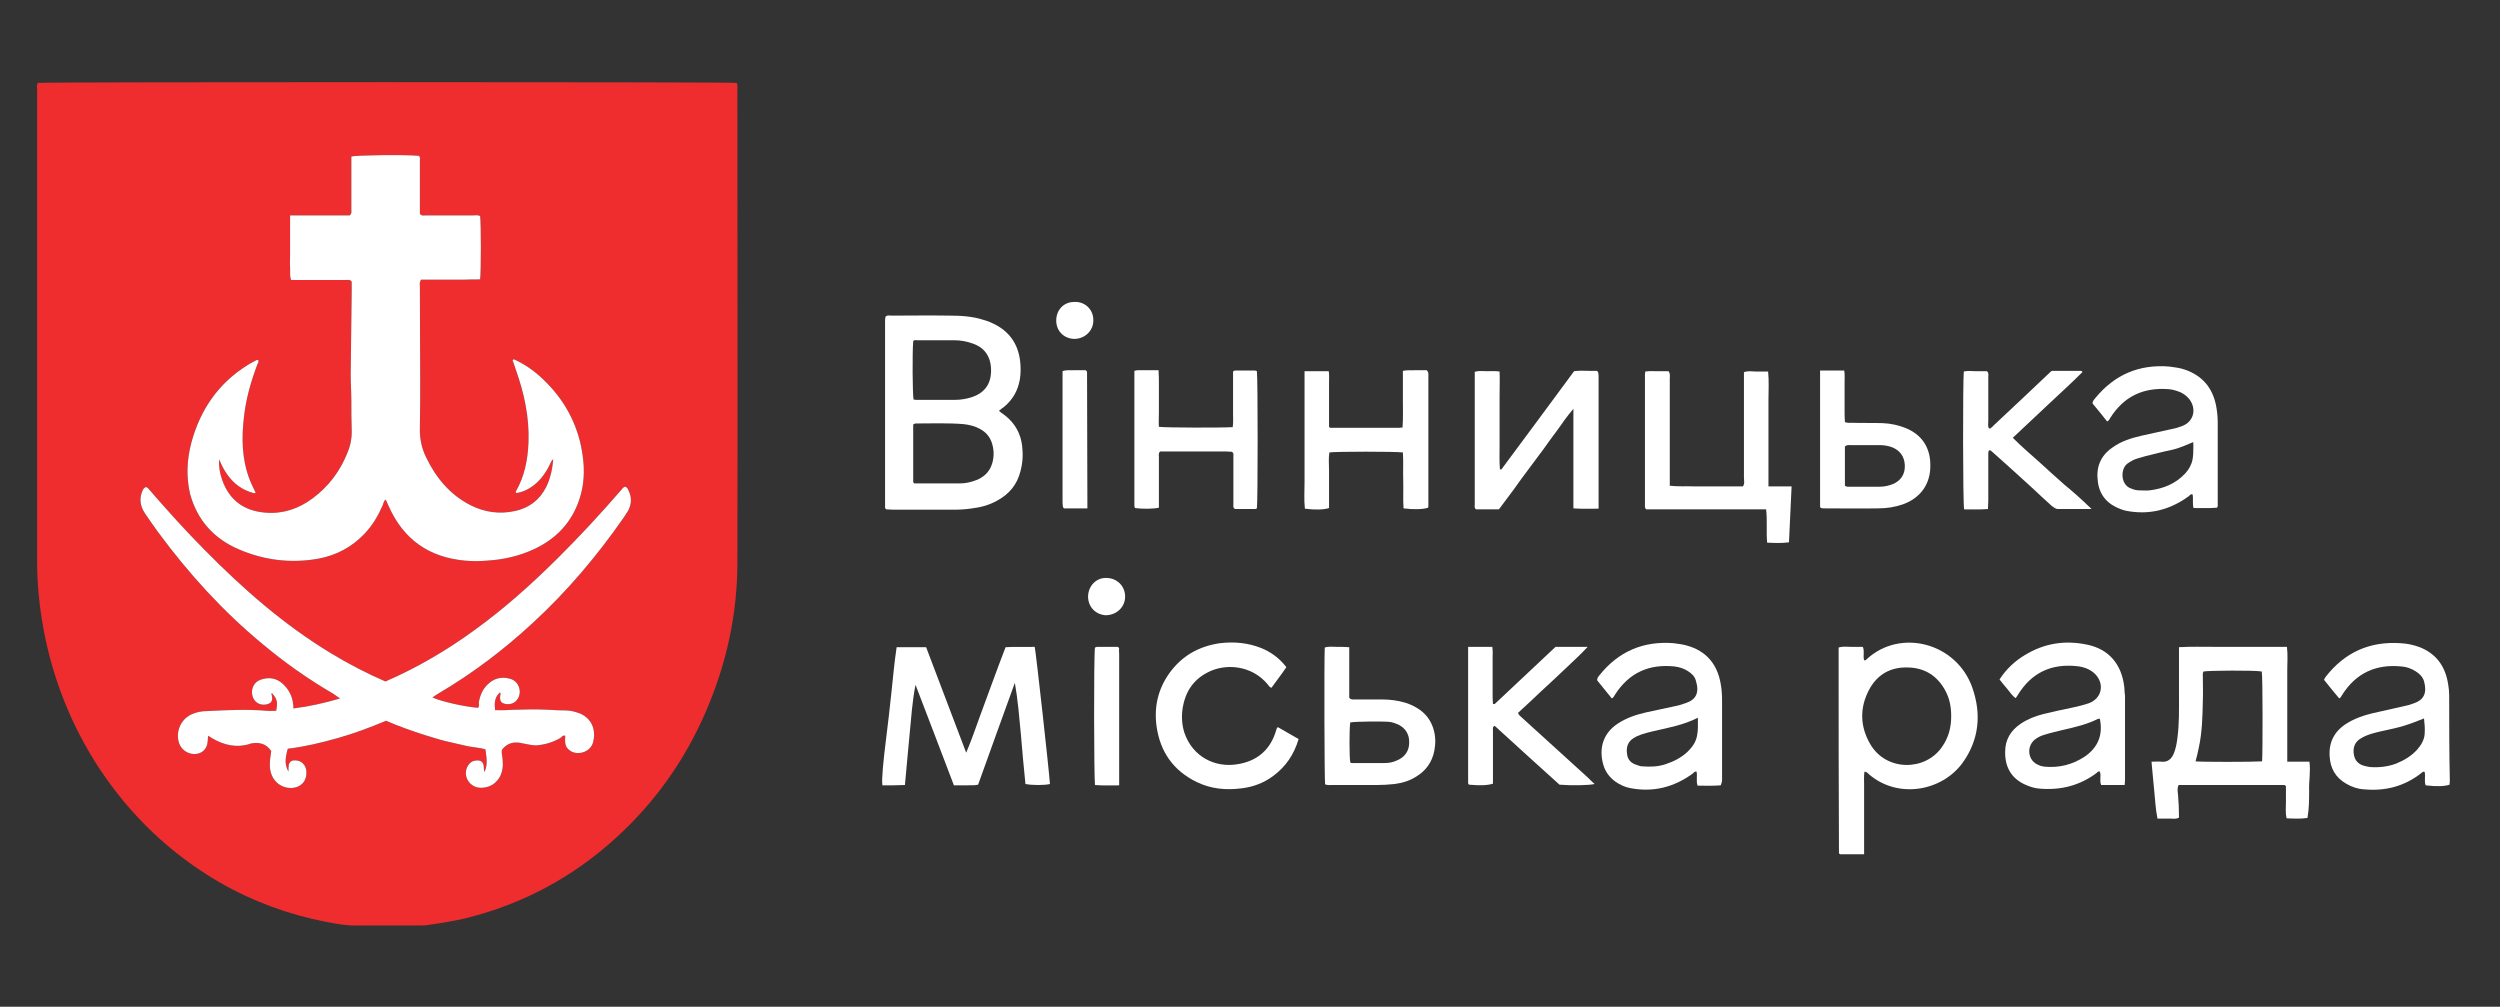 <svg width="149" height="60" viewBox="0 0 149 60" fill="none" xmlns="http://www.w3.org/2000/svg">
<rect x="0" y="0" width="149" height="60" fill="#333333" stroke="none"/>
<path d="M43.949 5.477C43.949 5.378 43.949 5.278 43.949 5.199C43.949 5.1 43.969 5.001 43.89 4.941C43.495 4.882 2.667 4.882 2.252 4.941C2.174 5.08 2.213 5.219 2.213 5.358C2.213 14.723 2.213 24.108 2.213 33.493C2.213 34.822 2.351 36.151 2.588 37.461C3.14 40.457 4.246 43.235 5.903 45.775C7.778 48.612 10.165 50.894 13.106 52.6C15.079 53.731 17.191 54.505 19.421 54.941C20.032 55.06 20.664 55.179 21.295 55.159C22.499 55.159 23.703 55.159 24.887 55.159C25.104 55.159 25.34 55.159 25.558 55.12C26.268 55.02 26.998 54.901 27.689 54.743C31.103 53.909 34.122 52.302 36.727 49.921C39.035 47.818 40.811 45.318 42.055 42.441C43.298 39.584 43.949 36.608 43.949 33.493C43.969 24.128 43.949 14.802 43.949 5.477ZM11.409 26.37C11.941 24.405 13.027 22.838 14.744 21.767C14.921 21.648 15.138 21.548 15.316 21.449C15.336 21.449 15.375 21.449 15.395 21.469C15.434 21.568 15.375 21.648 15.336 21.727C14.961 22.719 14.665 23.751 14.546 24.802C14.389 26.092 14.408 27.362 14.882 28.592C14.98 28.85 15.119 29.108 15.237 29.366C15.178 29.425 15.099 29.386 15.04 29.366C14.408 29.187 13.915 28.81 13.54 28.274C13.343 27.997 13.204 27.719 13.066 27.382C13.027 27.739 13.086 28.155 13.244 28.612C13.658 29.763 14.487 30.457 15.849 30.556C16.875 30.636 17.802 30.318 18.631 29.703C19.598 28.989 20.289 28.056 20.723 26.945C20.901 26.509 20.979 26.072 20.96 25.596C20.94 25.02 20.94 24.445 20.94 23.89C20.94 23.374 20.901 22.838 20.901 22.322C20.92 20.675 20.94 19.028 20.96 17.382C20.96 17.183 20.96 16.965 20.96 16.786C20.861 16.648 20.743 16.687 20.624 16.687C19.697 16.687 18.769 16.687 17.822 16.687H17.349C17.25 16.429 17.309 16.171 17.289 15.933C17.27 15.675 17.289 15.417 17.289 15.179V12.838H20.841C20.979 12.719 20.94 12.6 20.94 12.501C20.94 11.608 20.94 10.695 20.94 9.782V9.326C21.275 9.247 24.078 9.207 24.965 9.286C25.064 9.366 25.025 9.485 25.025 9.584C25.025 10.497 25.025 11.389 25.025 12.302V12.739C25.123 12.878 25.242 12.838 25.36 12.838C26.288 12.838 27.215 12.838 28.162 12.838C28.32 12.838 28.478 12.798 28.616 12.878C28.675 13.294 28.675 16.191 28.616 16.648C28.32 16.667 28.024 16.648 27.728 16.667C27.432 16.667 27.136 16.667 26.82 16.667H25.104C24.985 16.806 25.025 16.945 25.025 17.064C25.025 18.949 25.044 20.834 25.044 22.719C25.044 23.632 25.044 24.564 25.025 25.477C25.005 26.112 25.123 26.707 25.4 27.263C25.992 28.493 26.84 29.505 28.064 30.12C28.892 30.536 29.78 30.655 30.688 30.457C31.537 30.278 32.148 29.802 32.543 29.048C32.8 28.532 32.918 27.977 32.977 27.362C32.839 27.481 32.819 27.6 32.76 27.699C32.543 28.155 32.247 28.572 31.852 28.89C31.537 29.148 31.162 29.326 30.787 29.386C30.728 29.346 30.728 29.326 30.747 29.286C31.261 28.393 31.458 27.401 31.497 26.37C31.556 24.882 31.241 23.433 30.747 22.044C30.688 21.846 30.609 21.648 30.55 21.469C30.629 21.37 30.688 21.449 30.747 21.469C31.458 21.806 32.069 22.282 32.602 22.838C33.786 24.048 34.517 25.517 34.733 27.203C34.852 28.056 34.812 28.909 34.536 29.743C34.082 31.132 33.155 32.104 31.852 32.719C30.965 33.136 30.017 33.354 29.031 33.413C28.596 33.453 28.162 33.453 27.709 33.413C25.577 33.215 24.058 32.163 23.17 30.179C23.111 30.06 23.071 29.941 23.012 29.822C23.012 29.802 22.992 29.802 22.973 29.782C22.874 29.862 22.854 29.981 22.815 30.1C22.538 30.735 22.203 31.31 21.729 31.806C20.979 32.6 20.052 33.096 18.986 33.294C17.349 33.592 15.75 33.394 14.231 32.739C12.751 32.104 11.764 31.013 11.33 29.445C11.093 28.433 11.133 27.401 11.409 26.37ZM37.437 30.437C37.358 30.576 37.259 30.695 37.181 30.834C35.582 33.136 33.786 35.259 31.734 37.144C30.017 38.731 28.182 40.12 26.169 41.31C26.031 41.389 25.913 41.469 25.775 41.568C26.268 41.806 27.787 42.144 28.498 42.183C28.577 42.084 28.537 41.965 28.537 41.866C28.616 41.409 28.794 41.013 29.149 40.715C29.544 40.378 29.997 40.318 30.471 40.477C30.945 40.655 31.122 41.251 30.846 41.667C30.688 41.905 30.451 41.985 30.195 41.965C29.859 41.925 29.761 41.786 29.82 41.409C29.82 41.37 29.859 41.33 29.8 41.27C29.465 41.548 29.465 41.925 29.504 42.322C29.879 42.342 30.254 42.322 30.609 42.302C31.3 42.282 31.991 42.263 32.681 42.302C32.699 42.303 32.717 42.304 32.734 42.305C33.07 42.324 33.39 42.342 33.727 42.342C34.023 42.342 34.28 42.421 34.556 42.52C35.266 42.818 35.543 43.493 35.345 44.247C35.207 44.782 34.517 45.04 34.043 44.782C33.846 44.663 33.707 44.505 33.688 44.267C33.668 44.128 33.688 43.989 33.688 43.85C33.53 43.81 33.471 43.929 33.392 43.989C32.938 44.247 32.464 44.386 31.951 44.425C31.833 44.425 31.695 44.405 31.576 44.386C31.438 44.366 31.3 44.326 31.162 44.306C30.688 44.187 30.254 44.247 29.919 44.683C29.879 44.822 29.919 44.961 29.938 45.1C29.978 45.437 29.997 45.755 29.879 46.092C29.682 46.667 29.149 47.005 28.557 46.945C27.965 46.886 27.59 46.251 27.847 45.715C28.005 45.378 28.281 45.278 28.616 45.338C28.912 45.477 28.794 45.755 28.873 46.013C29.09 45.556 28.991 45.12 28.932 44.663C28.557 44.544 28.143 44.544 27.748 44.445C27.353 44.346 26.939 44.267 26.544 44.167C26.13 44.068 25.735 43.929 25.321 43.81C24.926 43.691 24.551 43.552 24.157 43.413C23.762 43.275 23.387 43.116 23.012 42.957C22.065 43.354 21.117 43.711 20.131 43.989C19.144 44.267 18.157 44.505 17.151 44.624C16.974 45.259 16.974 45.576 17.191 45.993C17.191 45.834 17.191 45.715 17.21 45.596C17.25 45.417 17.368 45.318 17.546 45.318C17.921 45.298 18.217 45.556 18.256 45.933C18.315 46.528 17.96 46.945 17.349 46.965C16.658 46.965 16.125 46.449 16.085 45.695C16.066 45.378 16.125 45.06 16.165 44.763C15.868 44.326 15.474 44.227 15 44.306C14.961 44.306 14.902 44.326 14.862 44.346C14.092 44.584 13.362 44.405 12.691 44.028C12.613 43.989 12.534 43.929 12.415 43.85C12.376 43.969 12.395 44.108 12.376 44.207C12.336 44.644 12.04 44.941 11.586 44.941C11.172 44.941 10.777 44.663 10.659 44.247C10.461 43.572 10.797 42.838 11.448 42.56C11.725 42.441 12.021 42.382 12.316 42.382C12.324 42.381 12.331 42.381 12.338 42.38C13.534 42.321 14.711 42.263 15.908 42.362C16.085 42.382 16.283 42.362 16.46 42.362C16.559 41.846 16.52 41.648 16.204 41.31C16.145 41.37 16.204 41.409 16.204 41.469C16.263 41.786 16.165 41.925 15.868 41.985C15.316 42.084 14.98 41.648 15.02 41.171C15.059 40.874 15.217 40.636 15.513 40.517C16.007 40.338 16.48 40.398 16.875 40.775C17.21 41.092 17.408 41.469 17.467 41.925C17.487 42.025 17.487 42.104 17.487 42.223C18.434 42.104 19.322 41.905 20.269 41.628C20.091 41.509 19.953 41.409 19.835 41.33C18.335 40.457 16.934 39.465 15.612 38.354C13.264 36.409 11.231 34.167 9.416 31.707C9.139 31.33 8.883 30.953 8.626 30.576C8.37 30.179 8.291 29.763 8.468 29.306C8.508 29.187 8.567 29.068 8.705 29.028C8.784 29.048 8.843 29.108 8.883 29.167C9.968 30.417 11.053 31.628 12.218 32.798C14.507 35.12 16.934 37.243 19.716 38.929C20.762 39.564 21.828 40.12 22.973 40.616C24.887 39.782 26.643 38.751 28.3 37.54C30.057 36.27 31.675 34.822 33.214 33.294C34.536 31.985 35.779 30.636 37.003 29.227C37.082 29.148 37.121 29.048 37.24 29.009C37.378 29.028 37.417 29.128 37.457 29.227C37.674 29.663 37.634 30.06 37.437 30.437Z" fill="#EF2D2F"/>
<path d="M11.409 26.37C11.941 24.405 13.027 22.838 14.744 21.767C14.921 21.648 15.138 21.548 15.316 21.449C15.336 21.449 15.375 21.449 15.395 21.469C15.434 21.568 15.375 21.648 15.336 21.727C14.961 22.719 14.665 23.751 14.546 24.802C14.389 26.092 14.408 27.362 14.882 28.592C14.98 28.85 15.119 29.108 15.237 29.366C15.178 29.425 15.099 29.386 15.04 29.366C14.408 29.187 13.915 28.81 13.54 28.274C13.343 27.997 13.204 27.719 13.066 27.382C13.027 27.739 13.086 28.155 13.244 28.612C13.658 29.763 14.487 30.457 15.849 30.556C16.875 30.636 17.802 30.318 18.631 29.703C19.598 28.989 20.289 28.056 20.723 26.945C20.901 26.509 20.979 26.072 20.96 25.596C20.94 25.02 20.94 24.445 20.94 23.89C20.94 23.374 20.901 22.838 20.901 22.322L20.96 17.382V16.786C20.861 16.648 20.743 16.687 20.624 16.687H17.822H17.349C17.25 16.429 17.309 16.171 17.289 15.933C17.27 15.675 17.289 15.417 17.289 15.179V12.838H20.841C20.979 12.719 20.94 12.6 20.94 12.501V9.782V9.326C21.275 9.247 24.078 9.207 24.965 9.286C25.064 9.366 25.025 9.485 25.025 9.584V12.302V12.739C25.123 12.878 25.242 12.838 25.36 12.838H28.162C28.32 12.838 28.478 12.798 28.616 12.878C28.675 13.294 28.675 16.191 28.616 16.648C28.32 16.667 28.024 16.648 27.728 16.667H26.82H25.104C24.985 16.806 25.025 16.945 25.025 17.064C25.025 18.949 25.044 20.834 25.044 22.719C25.044 23.632 25.044 24.564 25.025 25.477C25.005 26.112 25.123 26.707 25.4 27.263C25.992 28.493 26.84 29.505 28.064 30.12C28.892 30.536 29.78 30.655 30.688 30.457C31.537 30.278 32.148 29.802 32.543 29.048C32.8 28.532 32.918 27.977 32.977 27.362C32.839 27.481 32.819 27.6 32.76 27.699C32.543 28.155 32.247 28.572 31.852 28.89C31.537 29.148 31.162 29.326 30.787 29.386C30.728 29.346 30.728 29.326 30.747 29.286C31.261 28.393 31.458 27.401 31.497 26.37C31.556 24.882 31.241 23.433 30.747 22.044C30.688 21.846 30.609 21.648 30.55 21.469C30.629 21.37 30.688 21.449 30.747 21.469C31.458 21.806 32.069 22.282 32.602 22.838C33.786 24.048 34.517 25.517 34.733 27.203C34.852 28.056 34.812 28.909 34.536 29.743C34.082 31.132 33.155 32.104 31.852 32.719C30.965 33.136 30.017 33.354 29.031 33.413C28.596 33.453 28.162 33.453 27.709 33.413C25.577 33.215 24.058 32.163 23.17 30.179C23.111 30.06 23.071 29.941 23.012 29.822C23.012 29.802 22.992 29.802 22.973 29.782C22.874 29.862 22.854 29.981 22.815 30.1C22.538 30.735 22.203 31.31 21.729 31.806C20.979 32.6 20.052 33.096 18.986 33.294C17.349 33.592 15.75 33.394 14.231 32.739C12.751 32.104 11.764 31.013 11.33 29.445C11.093 28.433 11.133 27.401 11.409 26.37Z" fill="white"/>
<path d="M37.437 30.437C37.358 30.576 37.259 30.695 37.181 30.834C35.582 33.136 33.786 35.259 31.734 37.144C30.017 38.731 28.182 40.12 26.169 41.31C26.031 41.389 25.913 41.469 25.775 41.568C26.268 41.806 27.787 42.144 28.498 42.183C28.577 42.084 28.537 41.965 28.537 41.866C28.616 41.409 28.794 41.013 29.149 40.715C29.544 40.378 29.997 40.318 30.471 40.477C30.945 40.655 31.122 41.251 30.846 41.667C30.688 41.905 30.451 41.985 30.195 41.965C29.859 41.925 29.761 41.786 29.82 41.409C29.82 41.37 29.859 41.33 29.8 41.27C29.465 41.548 29.465 41.925 29.504 42.322C29.879 42.342 30.254 42.322 30.609 42.302C31.3 42.282 31.991 42.263 32.681 42.302L32.734 42.305C33.07 42.324 33.39 42.342 33.727 42.342C34.023 42.342 34.28 42.421 34.556 42.52C35.266 42.818 35.543 43.493 35.345 44.247C35.207 44.782 34.517 45.04 34.043 44.782C33.846 44.663 33.707 44.505 33.688 44.267C33.668 44.128 33.688 43.989 33.688 43.85C33.53 43.81 33.471 43.929 33.392 43.989C32.938 44.247 32.464 44.386 31.951 44.425C31.833 44.425 31.695 44.405 31.576 44.386C31.438 44.366 31.3 44.326 31.162 44.306C30.688 44.187 30.254 44.247 29.919 44.683C29.879 44.822 29.919 44.961 29.938 45.1C29.978 45.437 29.997 45.755 29.879 46.092C29.682 46.667 29.149 47.005 28.557 46.945C27.965 46.886 27.59 46.251 27.847 45.715C28.005 45.378 28.281 45.278 28.616 45.338C28.912 45.477 28.794 45.755 28.873 46.013C29.09 45.556 28.991 45.12 28.932 44.663C28.557 44.544 28.143 44.544 27.748 44.445C27.353 44.346 26.939 44.267 26.544 44.167C26.13 44.068 25.735 43.929 25.321 43.81C24.926 43.691 24.551 43.552 24.157 43.413C23.762 43.275 23.387 43.116 23.012 42.957C22.065 43.354 21.117 43.711 20.131 43.989C19.144 44.267 18.157 44.505 17.151 44.624C16.974 45.259 16.974 45.576 17.191 45.993C17.191 45.834 17.191 45.715 17.21 45.596C17.25 45.417 17.368 45.318 17.546 45.318C17.921 45.298 18.217 45.556 18.256 45.933C18.315 46.528 17.96 46.945 17.349 46.965C16.658 46.965 16.125 46.449 16.085 45.695C16.066 45.378 16.125 45.06 16.165 44.763C15.868 44.326 15.474 44.227 15 44.306C14.961 44.306 14.902 44.326 14.862 44.346C14.092 44.584 13.362 44.405 12.691 44.028C12.613 43.989 12.534 43.929 12.415 43.85C12.376 43.969 12.395 44.108 12.376 44.207C12.336 44.644 12.04 44.941 11.586 44.941C11.172 44.941 10.777 44.663 10.659 44.247C10.461 43.572 10.797 42.838 11.448 42.56C11.725 42.441 12.021 42.382 12.316 42.382L12.338 42.38C13.534 42.321 14.711 42.263 15.908 42.362C16.085 42.382 16.283 42.362 16.46 42.362C16.559 41.846 16.52 41.648 16.204 41.31C16.145 41.37 16.204 41.409 16.204 41.469C16.263 41.786 16.165 41.925 15.868 41.985C15.316 42.084 14.98 41.648 15.02 41.171C15.059 40.874 15.217 40.636 15.513 40.517C16.007 40.338 16.48 40.398 16.875 40.775C17.21 41.092 17.408 41.469 17.467 41.925C17.487 42.025 17.487 42.104 17.487 42.223C18.434 42.104 19.322 41.905 20.269 41.628C20.091 41.509 19.953 41.409 19.835 41.33C18.335 40.457 16.934 39.465 15.612 38.354C13.264 36.409 11.231 34.167 9.416 31.707C9.139 31.33 8.883 30.953 8.626 30.576C8.37 30.179 8.291 29.763 8.468 29.306C8.508 29.187 8.567 29.068 8.705 29.028C8.784 29.048 8.843 29.108 8.883 29.167C9.968 30.417 11.053 31.628 12.218 32.798C14.507 35.12 16.934 37.243 19.716 38.929C20.762 39.564 21.828 40.12 22.973 40.616C24.887 39.782 26.643 38.751 28.3 37.54C30.057 36.27 31.675 34.822 33.214 33.294C34.536 31.985 35.779 30.636 37.003 29.227C37.082 29.148 37.121 29.048 37.24 29.009C37.378 29.028 37.417 29.128 37.457 29.227C37.674 29.663 37.634 30.06 37.437 30.437Z" fill="white"/>
<path d="M60.92 26.588C60.841 25.854 60.505 25.259 59.953 24.803C59.834 24.704 59.696 24.624 59.538 24.485C59.657 24.386 59.716 24.327 59.795 24.287C60.347 23.85 60.663 23.295 60.782 22.62C60.841 22.263 60.841 21.886 60.801 21.529C60.683 20.517 60.17 19.763 59.242 19.307C59.045 19.207 58.848 19.128 58.63 19.069C57.96 18.85 57.269 18.811 56.578 18.811C55.434 18.791 54.27 18.811 53.125 18.811C53.026 18.811 52.908 18.771 52.809 18.85C52.789 18.87 52.77 18.87 52.77 18.89C52.77 18.95 52.75 19.009 52.75 19.088C52.75 22.819 52.75 26.529 52.75 30.259C52.75 30.279 52.75 30.299 52.77 30.299C52.77 30.319 52.789 30.319 52.829 30.358C52.947 30.358 53.105 30.378 53.263 30.378C54.447 30.378 55.631 30.378 56.815 30.378C57.19 30.378 57.565 30.358 57.94 30.299C58.453 30.239 58.966 30.1 59.42 29.842C60.13 29.465 60.624 28.89 60.821 28.077C60.959 27.561 60.979 27.084 60.92 26.588ZM54.427 20.338C54.486 20.239 54.605 20.279 54.684 20.279C55.414 20.279 56.144 20.279 56.855 20.279C57.23 20.279 57.585 20.338 57.92 20.457C58.749 20.715 59.104 21.35 59.065 22.204C59.025 22.957 58.63 23.434 57.92 23.672C57.604 23.771 57.269 23.831 56.953 23.831C56.164 23.831 55.374 23.831 54.585 23.831C54.546 23.831 54.486 23.811 54.447 23.811C54.388 23.473 54.368 21.073 54.427 20.338ZM59.084 27.759C58.926 28.176 58.591 28.454 58.196 28.612C57.881 28.731 57.565 28.811 57.23 28.811C56.322 28.811 55.394 28.811 54.486 28.811C54.467 28.771 54.427 28.751 54.427 28.731C54.427 27.581 54.427 26.45 54.427 25.299C54.506 25.259 54.546 25.239 54.566 25.239C55.532 25.239 56.48 25.2 57.447 25.279C57.782 25.319 58.098 25.398 58.394 25.557C58.769 25.755 59.025 26.053 59.144 26.489C59.262 26.926 59.242 27.362 59.084 27.759Z" fill="white"/>
<path d="M137.643 45.397H136.321V41.27C136.321 40.834 136.321 40.377 136.321 39.941C136.321 39.484 136.361 39.028 136.301 38.552H134.17C133.44 38.552 132.73 38.552 132 38.552C131.289 38.552 130.598 38.532 129.868 38.572V38.929C129.868 39.762 129.868 40.615 129.868 41.449C129.868 42.302 129.888 43.155 129.77 44.008C129.73 44.326 129.671 44.643 129.553 44.921C129.414 45.238 129.197 45.437 128.822 45.397C128.645 45.377 128.487 45.397 128.23 45.397C128.29 45.992 128.329 46.548 128.388 47.084C128.448 47.639 128.467 48.215 128.586 48.79C128.803 48.79 129 48.79 129.217 48.79C129.434 48.77 129.651 48.849 129.868 48.73C129.868 48.254 129.849 47.798 129.809 47.342C129.789 47.163 129.75 46.965 129.849 46.786H135.907C135.986 46.786 136.065 46.786 136.144 46.786C136.163 46.786 136.163 46.786 136.183 46.806C136.203 46.806 136.203 46.826 136.242 46.865C136.242 47.143 136.242 47.461 136.242 47.778C136.242 48.096 136.203 48.433 136.282 48.77C136.716 48.79 137.11 48.81 137.525 48.75C137.624 48.195 137.624 47.639 137.624 47.084C137.604 46.548 137.722 45.992 137.643 45.397ZM134.821 45.377C134.229 45.417 131.23 45.417 130.855 45.377C130.934 45.099 130.993 44.822 131.052 44.544C131.25 43.631 131.269 42.699 131.289 41.766C131.309 41.29 131.289 40.814 131.289 40.338C131.289 40.238 131.269 40.119 131.329 40.02C131.684 39.961 134.348 39.941 134.802 40.02C134.861 40.357 134.861 44.782 134.821 45.377Z" fill="white"/>
<path d="M117.554 40.993C116.607 38.294 113.252 37.441 111.259 39.286C111.22 39.326 111.18 39.386 111.101 39.346C111.023 39.088 111.141 38.81 111.023 38.552C110.786 38.552 110.549 38.552 110.312 38.552C110.075 38.552 109.839 38.513 109.582 38.592V38.85C109.582 42.838 109.582 46.846 109.602 50.834C109.602 50.854 109.602 50.854 109.621 50.874C109.621 50.893 109.641 50.894 109.681 50.913H111.101C111.101 50.616 111.101 50.338 111.101 50.08V47.6C111.101 47.322 111.101 47.064 111.101 46.786C111.101 46.528 111.082 46.251 111.121 45.993C111.279 45.993 111.338 46.112 111.417 46.171C113.134 47.62 115.719 47.163 116.962 45.477C117.949 44.108 118.107 42.58 117.554 40.993ZM115.739 44.524C114.732 45.973 112.424 45.973 111.476 44.366C110.845 43.294 110.825 42.163 111.417 41.072C111.911 40.179 112.7 39.743 113.726 39.782C114.713 39.802 115.463 40.278 115.936 41.151C116.193 41.628 116.291 42.104 116.291 42.699C116.291 43.354 116.133 43.969 115.739 44.524Z" fill="white"/>
<path d="M62.577 46.727C62.261 46.807 61.531 46.807 61.117 46.727C61.018 45.735 60.919 44.723 60.84 43.712C60.742 42.7 60.663 41.688 60.485 40.696C59.755 42.719 59.025 44.723 58.295 46.767C58.058 46.827 57.821 46.787 57.584 46.807C57.347 46.807 57.111 46.807 56.854 46.807C56.084 44.803 55.335 42.799 54.565 40.815C54.368 41.807 54.309 42.799 54.21 43.791C54.111 44.783 54.032 45.775 53.934 46.787C53.46 46.807 53.006 46.807 52.592 46.807C52.532 46.469 52.651 45.319 52.809 44.049C52.927 43.136 53.026 42.223 53.124 41.311C53.223 40.398 53.302 39.485 53.44 38.573H55.197C55.986 40.636 56.775 42.719 57.584 44.862C57.9 44.128 58.137 43.414 58.393 42.719C58.65 42.045 58.887 41.35 59.143 40.676C59.4 39.981 59.656 39.287 59.932 38.573C60.525 38.533 61.097 38.573 61.669 38.553C61.748 38.91 62.517 45.854 62.577 46.727Z" fill="white"/>
<path d="M102.635 46.289C102.635 44.782 102.635 43.274 102.635 41.766C102.635 41.428 102.616 41.091 102.556 40.774C102.359 39.583 101.688 38.789 100.524 38.472C100.267 38.393 99.991 38.373 99.735 38.333C97.939 38.194 96.459 38.829 95.334 40.238C95.275 40.317 95.176 40.397 95.196 40.555C95.472 40.913 95.788 41.27 96.064 41.627C96.183 41.567 96.202 41.468 96.261 41.389C97.11 40.079 98.294 39.563 99.814 39.722C100.09 39.762 100.366 39.841 100.603 40C100.82 40.139 101.017 40.317 101.076 40.575C101.294 41.289 101.076 41.686 100.524 41.885C100.307 41.964 100.07 42.044 99.853 42.083C99.261 42.222 98.689 42.321 98.097 42.46C97.505 42.599 96.952 42.778 96.439 43.115C95.571 43.67 95.275 44.563 95.551 45.555C95.669 45.992 95.926 46.329 96.281 46.587C96.538 46.766 96.834 46.905 97.13 46.964C98.511 47.242 99.754 46.924 100.879 46.111C100.938 46.071 100.998 45.952 101.116 45.992C101.175 46.25 101.076 46.528 101.175 46.825C101.649 46.825 102.103 46.845 102.556 46.805C102.655 46.587 102.635 46.428 102.635 46.289ZM101.136 43.889C101.057 44.266 100.84 44.544 100.583 44.801C100.208 45.158 99.735 45.397 99.241 45.555C98.807 45.694 98.353 45.714 97.88 45.674C97.781 45.674 97.663 45.635 97.564 45.595C97.228 45.496 97.011 45.297 96.972 44.94C96.913 44.544 97.011 44.206 97.367 43.988C97.525 43.889 97.663 43.829 97.84 43.77C98.077 43.69 98.314 43.631 98.57 43.571C99.439 43.373 100.327 43.214 101.195 42.778C101.195 43.214 101.215 43.551 101.136 43.889Z" fill="white"/>
<path d="M132.176 29.96C132.176 28.353 132.176 26.766 132.176 25.159C132.176 24.822 132.137 24.484 132.077 24.167C131.86 23.095 131.249 22.381 130.203 22.024C129.907 21.925 129.591 21.885 129.275 21.845C127.499 21.706 126.039 22.322 124.894 23.71C124.815 23.81 124.717 23.889 124.717 24.048C125.013 24.405 125.309 24.762 125.585 25.119C125.703 25.06 125.723 25 125.763 24.921C126.572 23.631 127.736 23.076 129.255 23.195C129.512 23.214 129.749 23.294 129.986 23.393C130.183 23.492 130.361 23.631 130.499 23.81C130.933 24.405 130.735 25.139 130.045 25.397C129.847 25.476 129.63 25.536 129.413 25.576C128.821 25.714 128.21 25.833 127.618 25.972C127.006 26.111 126.394 26.31 125.881 26.687C125.171 27.183 124.914 27.877 125.033 28.71C125.131 29.524 125.625 30.06 126.374 30.337C126.473 30.377 126.591 30.417 126.69 30.437C128.071 30.714 129.315 30.397 130.439 29.583C130.518 29.524 130.558 29.425 130.676 29.464C130.735 29.722 130.657 30 130.735 30.278C131.209 30.278 131.683 30.298 132.137 30.258C132.196 30.179 132.176 30.06 132.176 29.96ZM130.716 27.004C130.716 27.123 130.696 27.262 130.676 27.381C130.617 27.698 130.459 27.976 130.242 28.214C129.67 28.829 128.94 29.127 128.111 29.226C127.914 29.246 127.697 29.226 127.499 29.226C127.341 29.226 127.183 29.187 127.045 29.127C126.374 28.929 126.355 27.937 126.809 27.619C126.986 27.5 127.183 27.381 127.401 27.322C127.716 27.222 128.032 27.143 128.367 27.064C128.762 26.964 129.157 26.865 129.551 26.786C129.926 26.687 130.301 26.528 130.716 26.349C130.735 26.607 130.716 26.806 130.716 27.004Z" fill="white"/>
<path d="M126.611 40.972C126.453 39.523 125.625 38.69 124.441 38.432C123.099 38.135 121.836 38.333 120.672 39.047C120.08 39.404 119.567 39.881 119.172 40.496C119.33 40.694 119.468 40.873 119.626 41.051C119.784 41.25 119.922 41.448 120.119 41.607C120.159 41.567 120.178 41.567 120.178 41.547C120.198 41.508 120.237 41.468 120.257 41.428C121.066 40.099 122.25 39.543 123.77 39.702C124.184 39.742 124.579 39.881 124.875 40.178C125.447 40.773 125.269 41.607 124.52 41.904C124.184 42.023 123.829 42.103 123.474 42.182C122.901 42.301 122.329 42.42 121.777 42.559C121.303 42.678 120.849 42.857 120.435 43.135C119.843 43.531 119.507 44.087 119.507 44.801C119.488 45.873 120.02 46.508 120.849 46.825C121.086 46.924 121.323 46.984 121.579 47.004C122.823 47.103 123.947 46.825 124.954 46.071C125.013 46.031 125.052 45.932 125.151 45.992C125.25 46.25 125.112 46.528 125.23 46.785H126.631C126.631 46.666 126.651 46.587 126.651 46.508C126.651 44.821 126.651 43.154 126.651 41.468C126.631 41.289 126.611 41.131 126.611 40.972ZM124.243 45.099C123.513 45.575 122.724 45.773 121.856 45.694C121.737 45.674 121.599 45.654 121.5 45.595C120.869 45.357 120.751 44.523 121.264 44.087C121.441 43.948 121.639 43.849 121.856 43.789C122.231 43.67 122.605 43.591 123 43.492C123.691 43.333 124.381 43.174 125.013 42.857C125.052 42.837 125.112 42.837 125.151 42.837C125.348 43.789 125.052 44.543 124.243 45.099Z" fill="white"/>
<path d="M106.781 28.95C106.722 30.081 106.682 31.192 106.623 32.322C106.169 32.382 105.775 32.362 105.321 32.342C105.261 31.668 105.34 31.033 105.261 30.358C104.65 30.358 104.058 30.358 103.466 30.358H101.67C101.078 30.358 100.466 30.358 99.874 30.358C99.282 30.358 98.69 30.358 98.118 30.358C98.079 30.319 98.059 30.299 98.059 30.279C98.059 30.259 98.039 30.239 98.039 30.239C98.039 27.6 98.039 24.942 98.039 22.303C98.039 22.263 98.059 22.223 98.059 22.144C98.296 22.104 98.532 22.124 98.749 22.124C98.986 22.124 99.223 22.124 99.44 22.124C99.558 22.263 99.519 22.422 99.519 22.561C99.519 24.505 99.519 26.469 99.519 28.414V28.95C100.032 29.009 100.506 28.969 100.999 28.989C101.473 28.989 101.946 28.989 102.42 28.989H103.88C103.999 28.811 103.939 28.632 103.939 28.453C103.939 26.529 103.939 24.624 103.939 22.7V22.184C104.196 22.084 104.433 22.144 104.65 22.144C104.887 22.144 105.123 22.144 105.38 22.144C105.439 22.739 105.4 23.295 105.4 23.85C105.4 24.426 105.4 25.001 105.4 25.557V28.989H106.781V28.95Z" fill="white"/>
<path d="M145.971 41.449C145.971 41.231 145.951 41.013 145.912 40.794C145.754 39.743 145.221 38.969 144.215 38.572C143.84 38.433 143.465 38.354 143.07 38.334C141.235 38.215 139.755 38.87 138.61 40.338C138.571 40.378 138.551 40.437 138.512 40.517C138.808 40.894 139.104 41.251 139.419 41.628C139.479 41.588 139.479 41.568 139.498 41.568C139.538 41.509 139.558 41.469 139.597 41.409C140.426 40.1 141.63 39.564 143.149 39.723C143.425 39.743 143.702 39.842 143.958 40.001C144.195 40.14 144.392 40.338 144.471 40.596C144.669 41.31 144.451 41.707 143.899 41.906C143.781 41.945 143.662 41.985 143.544 42.025C142.991 42.144 142.439 42.282 141.886 42.401C141.215 42.54 140.525 42.719 139.933 43.076C139.163 43.532 138.788 44.187 138.847 45.08C138.887 45.794 139.202 46.35 139.834 46.707C140.169 46.906 140.525 47.025 140.899 47.044C142.162 47.163 143.307 46.866 144.313 46.072C144.373 46.032 144.412 45.953 144.511 46.013C144.57 46.27 144.471 46.548 144.57 46.806C145.241 46.886 145.695 46.866 145.991 46.767C145.991 46.687 146.01 46.608 146.01 46.548C145.971 44.802 145.971 43.136 145.971 41.449ZM144.511 43.731C144.491 44.088 144.313 44.386 144.077 44.663C143.721 45.06 143.287 45.318 142.794 45.517C142.301 45.695 141.787 45.755 141.255 45.715C141.136 45.695 140.998 45.675 140.88 45.636C140.544 45.536 140.347 45.318 140.288 44.961C140.229 44.584 140.327 44.267 140.643 44.048C140.88 43.89 141.136 43.79 141.413 43.711C141.748 43.612 142.083 43.552 142.419 43.473C142.774 43.394 143.129 43.314 143.465 43.195C143.781 43.096 144.116 42.957 144.471 42.818C144.511 43.156 144.53 43.433 144.511 43.731Z" fill="white"/>
<path d="M95.275 22.46V30.317C94.743 30.317 94.289 30.337 93.775 30.298C93.775 29.782 93.775 29.305 93.775 28.809C93.775 28.313 93.775 27.837 93.775 27.341V24.365C93.401 24.802 93.124 25.198 92.848 25.595C92.552 25.992 92.256 26.389 91.98 26.786C91.684 27.183 91.388 27.579 91.092 27.976C90.796 28.373 90.5 28.77 90.224 29.167C89.927 29.563 89.632 29.96 89.335 30.357H87.974C87.856 30.278 87.895 30.178 87.895 30.079C87.895 27.5 87.895 24.94 87.895 22.361C87.895 22.302 87.895 22.242 87.895 22.163C88.132 22.083 88.388 22.123 88.645 22.123C88.882 22.123 89.118 22.103 89.375 22.143C89.395 22.639 89.375 23.135 89.375 23.631C89.375 24.127 89.375 24.623 89.375 25.099C89.375 25.575 89.375 26.052 89.375 26.528C89.375 27.004 89.355 27.5 89.395 27.976C89.434 27.976 89.454 27.976 89.474 27.976C89.493 27.976 89.493 27.956 89.513 27.936C89.533 27.917 89.553 27.897 89.572 27.857C90.993 25.952 92.394 24.048 93.815 22.123C94.269 22.063 94.743 22.123 95.177 22.103C95.216 22.143 95.236 22.163 95.236 22.163C95.236 22.183 95.255 22.183 95.255 22.202C95.275 22.282 95.275 22.361 95.275 22.46Z" fill="white"/>
<path d="M85.131 22.322C85.131 24.922 85.131 27.521 85.131 30.12C85.131 30.16 85.131 30.219 85.112 30.259C84.816 30.358 84.263 30.378 83.651 30.299C83.612 29.743 83.651 29.168 83.632 28.612C83.612 28.056 83.651 27.521 83.612 26.965C83.178 26.906 79.626 26.906 79.231 26.965C79.172 27.322 79.211 27.68 79.211 28.037C79.211 28.414 79.211 28.791 79.211 29.188V30.279C78.915 30.378 78.402 30.398 77.771 30.318C77.712 29.783 77.751 29.247 77.751 28.731C77.751 28.176 77.751 27.62 77.751 27.064V22.124H79.192C79.231 22.342 79.211 22.561 79.211 22.779C79.211 22.997 79.211 23.215 79.211 23.433V24.148C79.211 24.366 79.211 24.584 79.211 24.802C79.211 25.021 79.211 25.239 79.211 25.438C79.251 25.477 79.271 25.497 79.271 25.497C79.29 25.497 79.29 25.497 79.31 25.497C80.691 25.497 82.053 25.497 83.415 25.497C83.454 25.497 83.513 25.477 83.592 25.477C83.632 24.922 83.612 24.346 83.612 23.791C83.612 23.235 83.612 22.68 83.612 22.104C83.868 22.045 84.105 22.084 84.342 22.064C84.579 22.064 84.816 22.064 85.033 22.064C85.131 22.164 85.131 22.243 85.131 22.322Z" fill="white"/>
<path d="M74.911 30.299C74.871 30.318 74.832 30.338 74.792 30.338C74.378 30.338 73.983 30.338 73.608 30.338C73.47 30.259 73.51 30.14 73.51 30.061C73.51 29.188 73.51 28.314 73.51 27.441V27.025C73.47 26.965 73.45 26.965 73.45 26.945C73.431 26.945 73.411 26.926 73.411 26.926C73.293 26.926 73.154 26.906 73.036 26.906H69.149C69.03 27.005 69.07 27.124 69.07 27.243C69.07 28.096 69.07 28.949 69.07 29.802V30.259C68.714 30.338 68.043 30.338 67.649 30.279C67.629 30.239 67.609 30.199 67.609 30.14C67.609 27.461 67.609 24.783 67.609 22.104C67.688 22.084 67.748 22.064 67.807 22.064C68.221 22.064 68.616 22.064 69.05 22.064C69.07 22.382 69.07 22.66 69.07 22.938C69.07 23.215 69.07 23.513 69.07 23.791C69.07 24.049 69.07 24.326 69.07 24.604C69.07 24.882 69.05 25.16 69.07 25.438C69.484 25.497 72.937 25.497 73.47 25.457C73.51 25.18 73.49 24.902 73.49 24.624C73.49 24.346 73.49 24.049 73.49 23.771V22.144C73.549 22.104 73.569 22.084 73.608 22.084C74.003 22.084 74.398 22.084 74.792 22.084C74.832 22.084 74.871 22.104 74.911 22.124C74.97 22.561 74.97 29.902 74.911 30.299Z" fill="white"/>
<path d="M124.659 30.338C123.929 30.338 123.298 30.338 122.666 30.338C122.508 30.338 122.41 30.238 122.291 30.159C121.897 29.802 121.502 29.445 121.107 29.068C120.338 28.373 119.568 27.659 118.779 26.965C118.72 26.905 118.66 26.865 118.601 26.826C118.463 26.885 118.522 26.985 118.502 27.084C118.502 27.996 118.502 28.929 118.502 29.842C118.502 30 118.483 30.159 118.483 30.338C117.989 30.377 117.516 30.358 117.062 30.358C116.983 29.98 116.983 22.778 117.042 22.143C117.259 22.084 117.496 22.123 117.733 22.123C117.97 22.123 118.206 22.123 118.424 22.123C118.542 22.242 118.502 22.342 118.502 22.461C118.502 23.334 118.502 24.207 118.502 25.08C118.502 25.238 118.463 25.397 118.542 25.536C118.562 25.536 118.581 25.536 118.601 25.536C118.621 25.536 118.641 25.536 118.641 25.516C118.66 25.496 118.7 25.477 118.72 25.457C118.759 25.417 118.798 25.397 118.818 25.358C119.963 24.286 121.107 23.215 122.232 22.143C122.232 22.143 122.252 22.123 122.291 22.104C122.844 22.104 123.436 22.104 124.028 22.104C124.048 22.104 124.067 22.123 124.126 22.163C123.456 22.838 122.745 23.473 122.054 24.127C121.364 24.782 120.673 25.417 119.963 26.092C120.476 26.608 121.009 27.064 121.522 27.52C122.015 27.977 122.528 28.433 123.041 28.889C123.574 29.326 124.087 29.782 124.659 30.338Z" fill="white"/>
<path d="M77.397 44.047C77.121 44.98 76.628 45.694 75.878 46.25C75.325 46.666 74.674 46.904 74.003 46.984C73.076 47.103 72.168 47.024 71.32 46.607C69.938 45.932 69.149 44.821 68.932 43.293C68.774 42.143 69.011 41.091 69.682 40.139C70.432 39.087 71.458 38.512 72.721 38.333C73.569 38.234 74.398 38.313 75.187 38.631C75.76 38.869 76.253 39.226 76.667 39.762C76.391 40.178 76.075 40.575 75.779 40.992C75.641 40.952 75.602 40.833 75.543 40.774C74.595 39.643 73.017 39.504 71.931 40.099C71.103 40.535 70.649 41.25 70.491 42.163C70.412 42.658 70.431 43.174 70.589 43.67C71.083 45.119 72.425 45.754 73.707 45.555C74.931 45.377 75.74 44.682 76.075 43.472C76.075 43.452 76.095 43.413 76.154 43.333C76.569 43.571 76.983 43.809 77.397 44.047Z" fill="white"/>
<path d="M95.038 46.727C94.703 46.807 93.696 46.827 92.946 46.767C91.664 45.616 90.361 44.426 89.079 43.255C88.941 43.334 88.98 43.434 88.98 43.533C88.98 44.446 88.98 45.338 88.98 46.251V46.708C88.664 46.807 88.21 46.827 87.559 46.767C87.54 46.767 87.54 46.747 87.52 46.727C87.52 46.708 87.5 46.688 87.5 46.688C87.5 44.108 87.5 41.509 87.5 38.93V38.553H88.941C88.98 38.791 88.96 39.009 88.96 39.208C88.96 39.446 88.96 39.684 88.96 39.922V41.311C88.96 41.529 88.96 41.747 88.98 41.946C89.039 41.965 89.039 41.965 89.059 41.965C89.079 41.965 89.098 41.965 89.098 41.946C90.302 40.815 91.526 39.664 92.71 38.553H94.624C94.17 39.049 93.696 39.465 93.242 39.902C92.788 40.338 92.315 40.775 91.861 41.192C91.407 41.628 90.934 42.065 90.48 42.481C90.499 42.62 90.638 42.7 90.716 42.779C92.019 43.969 93.341 45.16 94.644 46.35C94.782 46.489 94.9 46.608 95.038 46.727Z" fill="white"/>
<path d="M113.588 25.517C113.153 25.338 112.68 25.239 112.206 25.219C111.614 25.199 111.002 25.219 110.41 25.199C110.272 25.199 110.134 25.219 109.957 25.159C109.937 24.921 109.937 24.663 109.937 24.405C109.937 24.148 109.937 23.89 109.937 23.651C109.937 23.374 109.937 23.116 109.937 22.838C109.937 22.58 109.957 22.342 109.917 22.084H108.477V29.961C108.477 30.04 108.477 30.12 108.477 30.199C108.477 30.219 108.477 30.239 108.496 30.239C108.496 30.259 108.516 30.259 108.536 30.278C108.555 30.278 108.615 30.298 108.654 30.298C109.759 30.298 110.864 30.318 111.969 30.298C112.463 30.298 112.936 30.219 113.41 30.06C114.456 29.683 115.067 28.85 115.048 27.719C115.048 26.687 114.554 25.913 113.588 25.517ZM112.818 28.85C112.561 28.949 112.305 29.009 112.029 29.009C111.377 29.009 110.746 29.009 110.095 29.009C110.075 29.009 110.035 28.989 109.957 28.949C109.957 28.155 109.957 27.362 109.957 26.608C110.075 26.509 110.174 26.528 110.253 26.528C110.845 26.528 111.417 26.528 112.009 26.528C112.285 26.528 112.542 26.568 112.798 26.667C113.252 26.866 113.509 27.223 113.528 27.739C113.548 28.255 113.291 28.651 112.818 28.85Z" fill="white"/>
<path d="M85.447 43.493C85.309 42.997 85.033 42.6 84.619 42.303C84.362 42.124 84.086 41.985 83.77 41.886C83.316 41.747 82.843 41.688 82.369 41.688C81.816 41.688 81.264 41.688 80.711 41.688C80.613 41.688 80.514 41.708 80.415 41.589V38.573C80.159 38.553 79.922 38.553 79.685 38.553C79.448 38.553 79.192 38.513 78.955 38.593C78.916 39.505 78.935 46.37 78.975 46.747C79.133 46.807 79.251 46.787 79.389 46.787C80.277 46.787 81.165 46.787 82.034 46.787C82.389 46.787 82.764 46.767 83.119 46.727C83.553 46.668 83.987 46.549 84.362 46.311C84.974 45.954 85.349 45.438 85.487 44.743C85.566 44.327 85.566 43.91 85.447 43.493ZM83.218 45.339C83 45.438 82.764 45.477 82.527 45.477C81.876 45.477 81.205 45.477 80.553 45.477C80.534 45.477 80.494 45.458 80.475 45.438C80.415 45.041 80.415 43.454 80.475 43.057C80.81 42.997 82.626 42.977 82.902 43.037C83 43.057 83.119 43.096 83.218 43.136C83.711 43.315 83.987 43.712 83.987 44.208C84.007 44.743 83.731 45.14 83.218 45.339Z" fill="white"/>
<path d="M66.702 38.989V46.807C66.189 46.807 65.715 46.827 65.261 46.787C65.202 46.39 65.182 39.049 65.261 38.592C65.3 38.592 65.34 38.553 65.379 38.553C65.814 38.553 66.228 38.553 66.623 38.553C66.662 38.592 66.682 38.592 66.682 38.612C66.682 38.632 66.702 38.632 66.702 38.652C66.682 38.751 66.702 38.87 66.702 38.989Z" fill="white"/>
<path d="M64.808 29.882V30.299H63.407C63.387 30.259 63.368 30.259 63.368 30.239C63.368 30.219 63.348 30.219 63.348 30.199C63.348 30.12 63.328 30.041 63.328 29.961V22.124C63.565 22.025 63.822 22.084 64.038 22.064C64.275 22.064 64.512 22.064 64.71 22.064C64.749 22.104 64.769 22.124 64.769 22.124C64.769 22.144 64.788 22.144 64.788 22.164C64.788 24.743 64.808 27.322 64.808 29.882Z" fill="white"/>
<path d="M67.058 35.557C67.058 36.172 66.564 36.648 65.933 36.668C65.42 36.668 64.867 36.271 64.848 35.577C64.848 34.922 65.341 34.426 65.933 34.446C66.564 34.446 67.058 34.922 67.058 35.557Z" fill="white"/>
<path d="M65.162 19.068C65.182 19.683 64.688 20.179 64.057 20.199C63.445 20.199 62.971 19.762 62.952 19.147C62.932 18.492 63.386 17.997 64.017 17.997C64.649 17.957 65.162 18.433 65.162 19.068Z" fill="white"/>
</svg>

